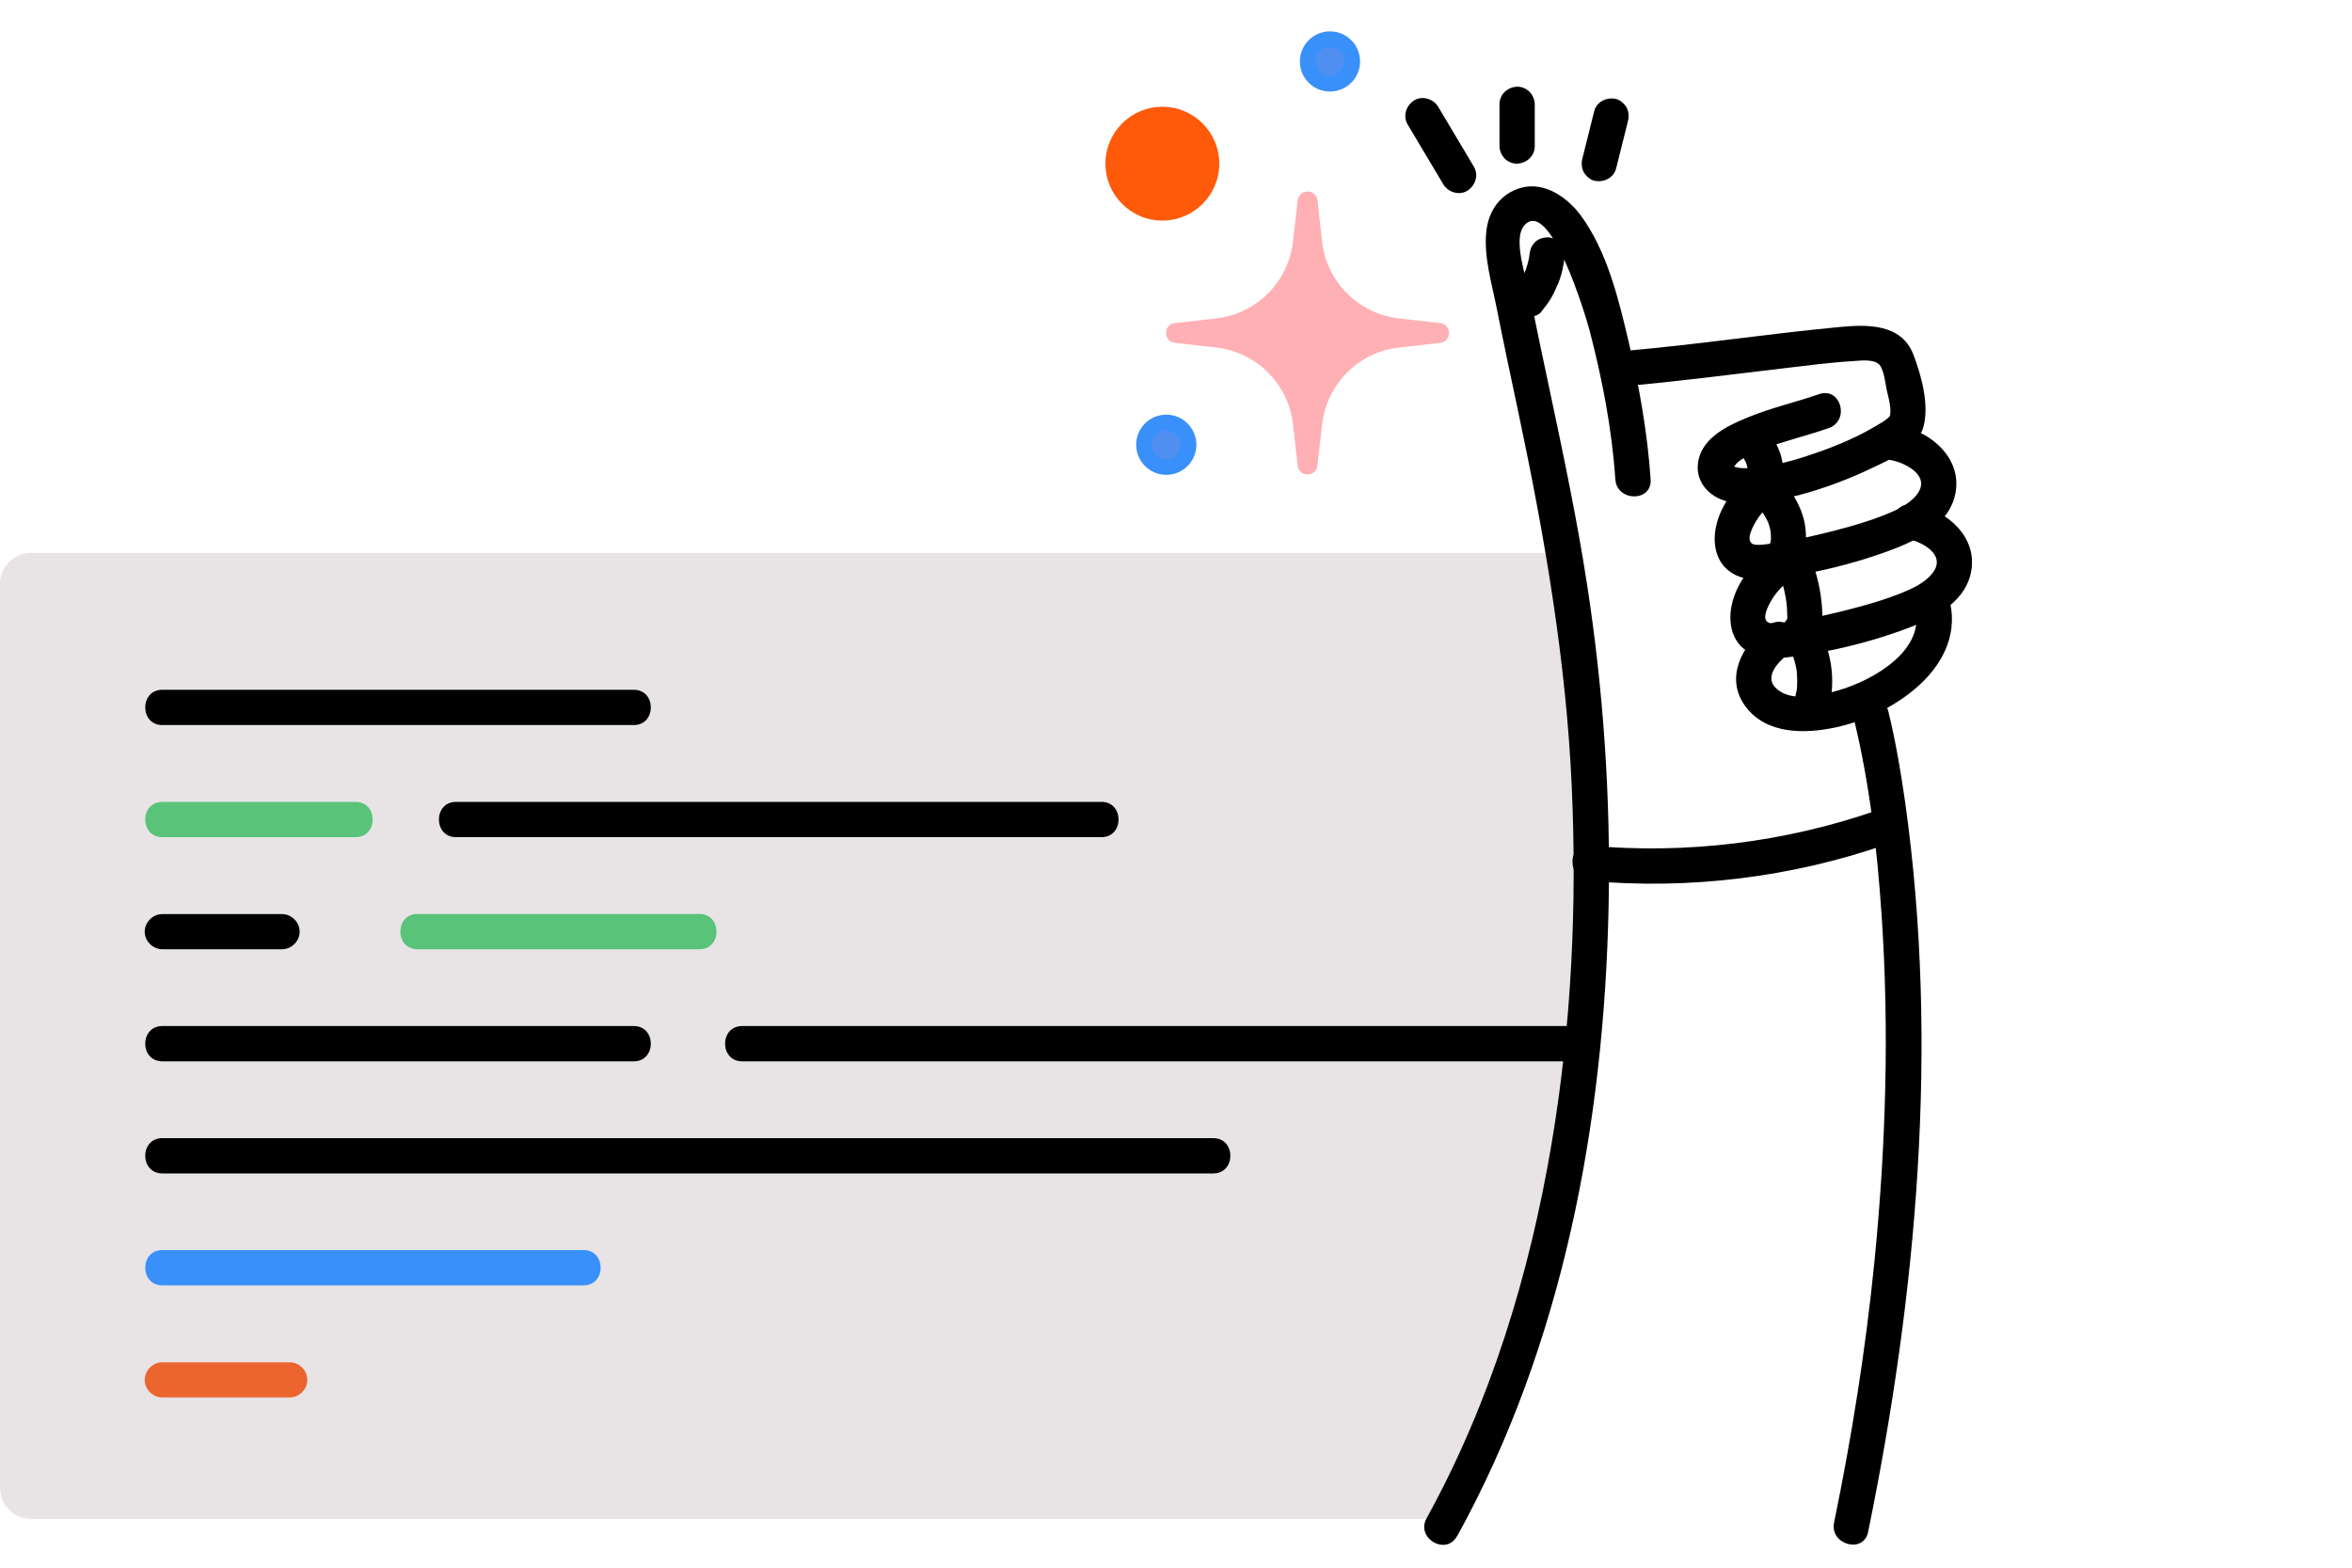 <svg width="150" height="100" viewBox="0 0 150 100" fill="none" xmlns="http://www.w3.org/2000/svg">
<g clip-path="url(#clip0_905_9733)">
<path d="M91.85 21.87L89.21 22.17C86.64 22.46 84.62 24.49 84.32 27.06L84.02 29.7C83.93 30.45 82.84 30.45 82.76 29.7L82.46 27.06C82.17 24.49 80.14 22.47 77.57 22.17L74.93 21.87C74.18 21.78 74.18 20.69 74.93 20.61L77.57 20.31C80.14 20.02 82.16 17.99 82.46 15.42L82.76 12.78C82.85 12.03 83.94 12.03 84.02 12.78L84.32 15.42C84.61 17.99 86.64 20.01 89.21 20.31L91.85 20.61C92.6 20.7 92.6 21.79 91.85 21.87Z" fill="#FFB0B4"/>
<path d="M74.13 14.07C76.135 14.07 77.76 12.445 77.76 10.44C77.76 8.435 76.135 6.81 74.13 6.81C72.125 6.81 70.5 8.435 70.5 10.44C70.5 12.445 72.125 14.07 74.13 14.07Z" fill="#FF5A0A"/>
<path d="M84.82 5.34C85.604 5.34 86.24 4.704 86.24 3.92C86.24 3.136 85.604 2.5 84.82 2.5C84.036 2.5 83.4 3.136 83.4 3.92C83.4 4.704 84.036 5.34 84.82 5.34Z" fill="#4E8FF1" stroke="#3990FA" stroke-miterlimit="10"/>
<path d="M74.38 29.79C75.164 29.79 75.8 29.154 75.8 28.37C75.8 27.586 75.164 26.95 74.38 26.95C73.596 26.95 72.96 27.586 72.96 28.37C72.96 29.154 73.596 29.79 74.38 29.79Z" fill="#4E8FF1" stroke="#3990FA" stroke-miterlimit="10"/>
<path d="M100.94 66.57C99.86 77.31 97.14 87.89 92.24 96.89H1.97C0.88 96.89 0 96 0 94.92V37.24C0 36.15 0.88 35.27 1.97 35.27H99.75C99.89 36.1 100.03 36.95 100.16 37.78C101.53 46.82 101.92 56.77 100.94 66.57Z" fill="#E8E4E6"/>
<path d="M10.35 46.25H40.42C41.87 46.25 41.87 44 40.42 44H10.35C8.9 44 8.9 46.25 10.35 46.25Z" fill="black"/>
<path d="M10.35 53.4H22.68C24.13 53.4 24.13 51.15 22.68 51.15H10.35C8.9 51.15 8.9 53.4 10.35 53.4Z" fill="#5AC37A"/>
<path d="M29.08 53.4H70.25C71.7 53.4 71.7 51.15 70.25 51.15H29.08C27.63 51.15 27.63 53.4 29.08 53.4Z" fill="black"/>
<path d="M10.35 60.55H17.99C18.6 60.55 19.11 60.03 19.11 59.43C19.11 58.83 18.6 58.31 17.99 58.31H10.35C9.74 58.31 9.23 58.83 9.23 59.43C9.23 60.03 9.74 60.55 10.35 60.55Z" fill="black"/>
<path d="M26.62 60.55H44.61C46.06 60.55 46.06 58.3 44.61 58.3H26.62C25.17 58.3 25.17 60.55 26.62 60.55Z" fill="#5AC37A"/>
<path d="M10.35 67.7H40.42C41.87 67.7 41.87 65.45 40.42 65.45H10.35C8.9 65.45 8.9 67.7 10.35 67.7Z" fill="black"/>
<path d="M100.94 65.45H47.33C45.88 65.45 45.88 67.7 47.33 67.7H100.94C102.39 67.7 102.39 65.45 100.94 65.45Z" fill="black"/>
<path d="M10.35 74.85H77.38C78.83 74.85 78.83 72.6 77.38 72.6H10.35C8.9 72.6 8.9 74.85 10.35 74.85Z" fill="black"/>
<path d="M10.35 81.99H37.22C38.67 81.99 38.67 79.74 37.22 79.74H10.35C8.9 79.74 8.9 81.99 10.35 81.99Z" fill="#3990FA"/>
<path d="M10.35 89.14H18.48C19.09 89.14 19.6 88.62 19.6 88.02C19.6 87.42 19.09 86.9 18.48 86.9H10.35C9.74 86.9 9.23 87.42 9.23 88.02C9.23 88.62 9.74 89.14 10.35 89.14Z" fill="#EC652E"/>
<path d="M92.93 97.99C99.67 85.78 102.31 71.61 102.59 57.78C102.73 50.91 102.26 44.04 101.21 37.25C100.58 33.15 99.72 29.08 98.86 25.02C98.42 22.95 97.98 20.88 97.57 18.8C97.39 17.87 96.43 15.24 97.22 14.37C98.86 12.55 101.14 20.19 101.36 21.02C102.18 24.14 102.8 27.36 103.02 30.58C103.12 32.02 105.37 32.03 105.27 30.58C105.07 27.63 104.55 24.68 103.87 21.81C103.23 19.09 102.5 16.04 100.82 13.75C99.98 12.61 98.53 11.58 97.04 11.97C95.7 12.33 94.93 13.43 94.79 14.77C94.62 16.38 95.14 18.08 95.45 19.64C95.89 21.88 96.37 24.1 96.84 26.33C98.51 34.23 99.88 42.12 100.24 50.2C100.58 57.78 100.22 65.42 98.96 72.91C97.56 81.24 95.07 89.43 90.98 96.85C90.28 98.12 92.22 99.26 92.92 97.99H92.93Z" fill="black"/>
<path d="M103.63 24.63C106.99 24.34 110.34 23.89 113.7 23.5C115.21 23.32 116.72 23.12 118.24 23.03C118.68 23 119.54 22.89 119.87 23.28C120.16 23.61 120.24 24.48 120.33 24.89C120.43 25.34 120.68 26.17 120.5 26.62C120.56 26.47 120.46 26.62 120.39 26.68C120.18 26.87 119.89 27.02 119.64 27.17C118.52 27.84 117.31 28.36 116.08 28.8C114.85 29.24 113.6 29.62 112.32 29.79C111.86 29.85 111.36 29.9 110.89 29.84C110.91 29.84 110.58 29.77 110.47 29.74C110.51 29.75 110.66 29.79 110.46 29.72C110.49 29.73 110.55 29.79 110.53 29.81C110.55 29.79 110.58 29.76 110.53 29.84C110.63 29.69 110.53 29.82 110.51 29.84C110.62 29.78 110.71 29.57 110.87 29.45C111.33 29.09 111.92 28.85 112.46 28.64C113.82 28.12 115.24 27.79 116.62 27.31C118 26.83 117.4 24.67 116.02 25.14C114.52 25.66 112.96 26.01 111.48 26.62C110.23 27.13 108.66 27.86 108.33 29.31C108.02 30.65 108.96 31.71 110.21 32C111.59 32.31 113.12 31.99 114.46 31.65C116.18 31.22 117.86 30.59 119.46 29.82C120.59 29.28 122.32 28.54 122.67 27.22C123.05 25.81 122.53 23.92 122.02 22.6C121.25 20.64 119.08 20.69 117.32 20.86C112.75 21.29 108.21 21.99 103.64 22.38C102.21 22.5 102.19 24.75 103.64 24.63H103.63Z" fill="black"/>
<path d="M112.97 29.7C111.24 30.23 109.75 31.91 109.42 33.69C109.21 34.83 109.49 36.02 110.57 36.62C111.5 37.13 112.68 36.97 113.68 36.83C115.86 36.53 118.1 35.98 120.18 35.24C121.97 34.6 124.24 33.62 124.69 31.55C125.19 29.3 123.2 27.53 121.14 27.17C120.54 27.06 119.93 27.33 119.76 27.96C119.61 28.5 119.94 29.24 120.55 29.34C121.55 29.52 123.19 30.37 122.23 31.57C121.73 32.2 120.89 32.57 120.16 32.86C119.2 33.24 118.21 33.53 117.22 33.79C116.23 34.05 115.29 34.27 114.32 34.46C113.91 34.54 113.5 34.62 113.09 34.66C112.78 34.69 112.04 34.84 111.76 34.69C111.31 34.44 111.81 33.55 112.01 33.22C112.37 32.63 112.9 32.08 113.57 31.87C114.95 31.45 114.36 29.28 112.97 29.7Z" fill="black"/>
<path d="M113.97 34.71C112.24 35.24 110.75 36.92 110.42 38.7C110.21 39.84 110.49 41.03 111.57 41.63C112.5 42.14 113.68 41.98 114.68 41.84C116.86 41.54 119.1 40.99 121.18 40.25C122.97 39.61 125.24 38.63 125.69 36.56C126.19 34.31 124.2 32.54 122.14 32.18C121.54 32.07 120.93 32.34 120.76 32.97C120.61 33.51 120.94 34.25 121.55 34.35C122.55 34.53 124.19 35.38 123.23 36.58C122.73 37.21 121.89 37.58 121.16 37.87C120.2 38.25 119.21 38.54 118.22 38.8C117.23 39.06 116.29 39.28 115.32 39.47C114.91 39.55 114.5 39.63 114.09 39.67C113.78 39.7 113.04 39.85 112.76 39.7C112.31 39.45 112.81 38.56 113.01 38.23C113.37 37.64 113.9 37.09 114.57 36.88C115.95 36.46 115.36 34.29 113.97 34.71Z" fill="black"/>
<path d="M112.62 39.98C111.09 41.2 109.99 43.25 111.31 45.05C112.63 46.85 115.1 46.83 117.11 46.39C120.76 45.6 125.54 42.45 124.28 38.08C123.88 36.69 121.71 37.28 122.11 38.68C122.91 41.46 119.45 43.39 117.27 44.03C116.17 44.35 114.43 44.79 113.42 44.03C112.32 43.21 113.49 42.14 114.21 41.57C114.69 41.19 114.61 40.37 114.21 39.98C113.74 39.51 113.1 39.6 112.62 39.98Z" fill="black"/>
<path d="M118.26 45.97C119.24 50.03 119.72 54.21 120 58.37C120.5 65.74 120.27 73.16 119.54 80.51C118.98 86.09 118.1 91.63 116.97 97.12C116.68 98.53 118.85 99.14 119.14 97.72C122.25 82.53 123.67 66.65 121.51 51.23C121.23 49.26 120.9 47.3 120.43 45.38C120.09 43.97 117.92 44.57 118.26 45.98V45.97Z" fill="black"/>
<path d="M101.36 56.19C107.75 56.76 114.23 55.97 120.29 53.87C121.65 53.4 121.07 51.23 119.69 51.7C113.79 53.74 107.57 54.5 101.36 53.94C99.92 53.81 99.93 56.06 101.36 56.19Z" fill="black"/>
<path d="M93.99 10.62L91.72 6.81C91.42 6.3 90.69 6.08 90.18 6.41C89.67 6.74 89.45 7.41 89.78 7.95L92.05 11.76C92.35 12.27 93.08 12.49 93.59 12.16C94.1 11.83 94.32 11.16 93.99 10.62Z" fill="black"/>
<path d="M97.88 9.32V6.66C97.88 6.37 97.75 6.07 97.55 5.86C97.35 5.65 97.03 5.52 96.75 5.53C96.14 5.56 95.63 6.02 95.63 6.65V9.31C95.63 9.6 95.76 9.9 95.96 10.11C96.16 10.32 96.48 10.45 96.76 10.44C97.37 10.41 97.88 9.95 97.88 9.32Z" fill="black"/>
<path d="M103.07 10.74L103.83 7.7C103.9 7.41 103.87 7.09 103.72 6.83C103.58 6.6 103.32 6.37 103.05 6.31C102.47 6.18 101.82 6.49 101.67 7.1L100.91 10.14C100.84 10.43 100.87 10.75 101.02 11.01C101.16 11.24 101.42 11.47 101.69 11.53C102.27 11.66 102.92 11.35 103.07 10.74Z" fill="black"/>
<path d="M98.29 19.89C98.51 19.62 98.72 19.35 98.9 19.05C99.08 18.75 99.23 18.42 99.37 18.09C99.61 17.51 99.73 16.9 99.8 16.27C99.83 16 99.65 15.66 99.47 15.47C99.27 15.27 98.95 15.13 98.67 15.14C98.39 15.15 98.08 15.25 97.87 15.47C97.66 15.7 97.57 15.95 97.54 16.27C97.54 16.33 97.53 16.39 97.52 16.46L97.56 16.16C97.5 16.63 97.37 17.08 97.19 17.51L97.3 17.24C97.13 17.64 96.9 18.02 96.64 18.37L96.82 18.14C96.82 18.14 96.74 18.24 96.7 18.29C96.51 18.53 96.37 18.77 96.37 19.09C96.37 19.37 96.49 19.7 96.7 19.89C96.91 20.08 97.2 20.23 97.5 20.22C97.78 20.21 98.11 20.12 98.3 19.89H98.29Z" fill="black"/>
<path d="M111.16 29.16C111.16 29.16 111.21 29.22 111.24 29.26L111.06 29.03C111.2 29.21 111.31 29.41 111.4 29.62L111.29 29.35C111.39 29.58 111.45 29.82 111.49 30.06L111.45 29.76C111.47 29.92 111.48 30.09 111.47 30.25C111.46 30.53 111.6 30.85 111.8 31.05C112 31.25 112.32 31.39 112.6 31.38C112.88 31.37 113.19 31.27 113.4 31.05C113.61 30.83 113.72 30.56 113.73 30.25C113.74 29.98 113.71 29.72 113.67 29.46C113.64 29.28 113.6 29.1 113.54 28.93C113.45 28.68 113.35 28.44 113.22 28.21C113.09 27.98 112.92 27.77 112.75 27.56C112.58 27.35 112.22 27.23 111.95 27.23C111.68 27.23 111.34 27.35 111.15 27.56C110.96 27.77 110.81 28.06 110.82 28.36L110.86 28.66C110.91 28.85 111.01 29.02 111.15 29.16H111.16Z" fill="black"/>
<path d="M112.05 32.32C112.21 32.46 112.35 32.61 112.48 32.78L112.3 32.55C112.5 32.81 112.67 33.1 112.8 33.4L112.69 33.13C112.82 33.44 112.91 33.76 112.95 34.09L112.91 33.79C112.95 34.12 112.96 34.45 112.91 34.78L112.95 34.48C112.95 34.53 112.93 34.58 112.93 34.64C112.88 34.95 112.88 35.23 113.04 35.51C113.18 35.74 113.44 35.97 113.71 36.03C114.26 36.15 114.99 35.86 115.09 35.24C115.23 34.42 115.21 33.58 114.94 32.79C114.67 32 114.24 31.29 113.63 30.74C113.19 30.34 112.46 30.28 112.04 30.74C111.64 31.17 111.57 31.91 112.04 32.33L112.05 32.32Z" fill="black"/>
<path d="M112.99 35.55C113.09 35.74 113.19 35.93 113.28 36.13C113.31 36.19 113.33 36.24 113.36 36.3C113.31 36.17 113.3 36.17 113.36 36.29C113.39 36.38 113.43 36.46 113.46 36.55C113.61 36.97 113.74 37.4 113.83 37.84C113.85 37.95 113.87 38.05 113.89 38.16C113.89 38.19 113.95 38.54 113.93 38.38C113.91 38.22 113.95 38.57 113.95 38.6C113.96 38.71 113.97 38.82 113.97 38.92C114 39.37 113.99 39.82 113.95 40.26C113.9 40.85 114.5 41.41 115.07 41.38C115.72 41.35 116.14 40.88 116.19 40.26C116.36 38.24 115.89 36.19 114.93 34.41C114.65 33.89 113.89 33.68 113.39 34.01C112.86 34.35 112.69 34.99 112.99 35.55Z" fill="black"/>
<path d="M113.83 40.85C113.94 41.02 114.05 41.2 114.14 41.38C114.17 41.44 114.28 41.59 114.27 41.66C114.21 41.51 114.2 41.49 114.25 41.6L114.28 41.67C114.42 42.04 114.53 42.42 114.59 42.81C114.64 43.11 114.58 42.62 114.59 42.85C114.59 42.95 114.61 43.05 114.61 43.16C114.62 43.35 114.62 43.54 114.61 43.73C114.61 43.82 114.6 43.91 114.59 44C114.59 44.05 114.58 44.1 114.57 44.15C114.59 43.98 114.6 43.95 114.57 44.08C114.53 44.28 114.49 44.48 114.44 44.68C114.29 45.25 114.63 45.93 115.23 46.06C115.83 46.19 116.45 45.88 116.61 45.27C117.12 43.4 116.81 41.33 115.75 39.7C115.43 39.21 114.74 38.96 114.21 39.3C113.72 39.62 113.46 40.31 113.81 40.84L113.83 40.85Z" fill="black"/>
</g>
<defs>
<clipPath id="clip0_905_9733">
<rect width="125.76" height="96.54" fill="white" transform="translate(0 2)"/>
</clipPath>
</defs>
</svg>
